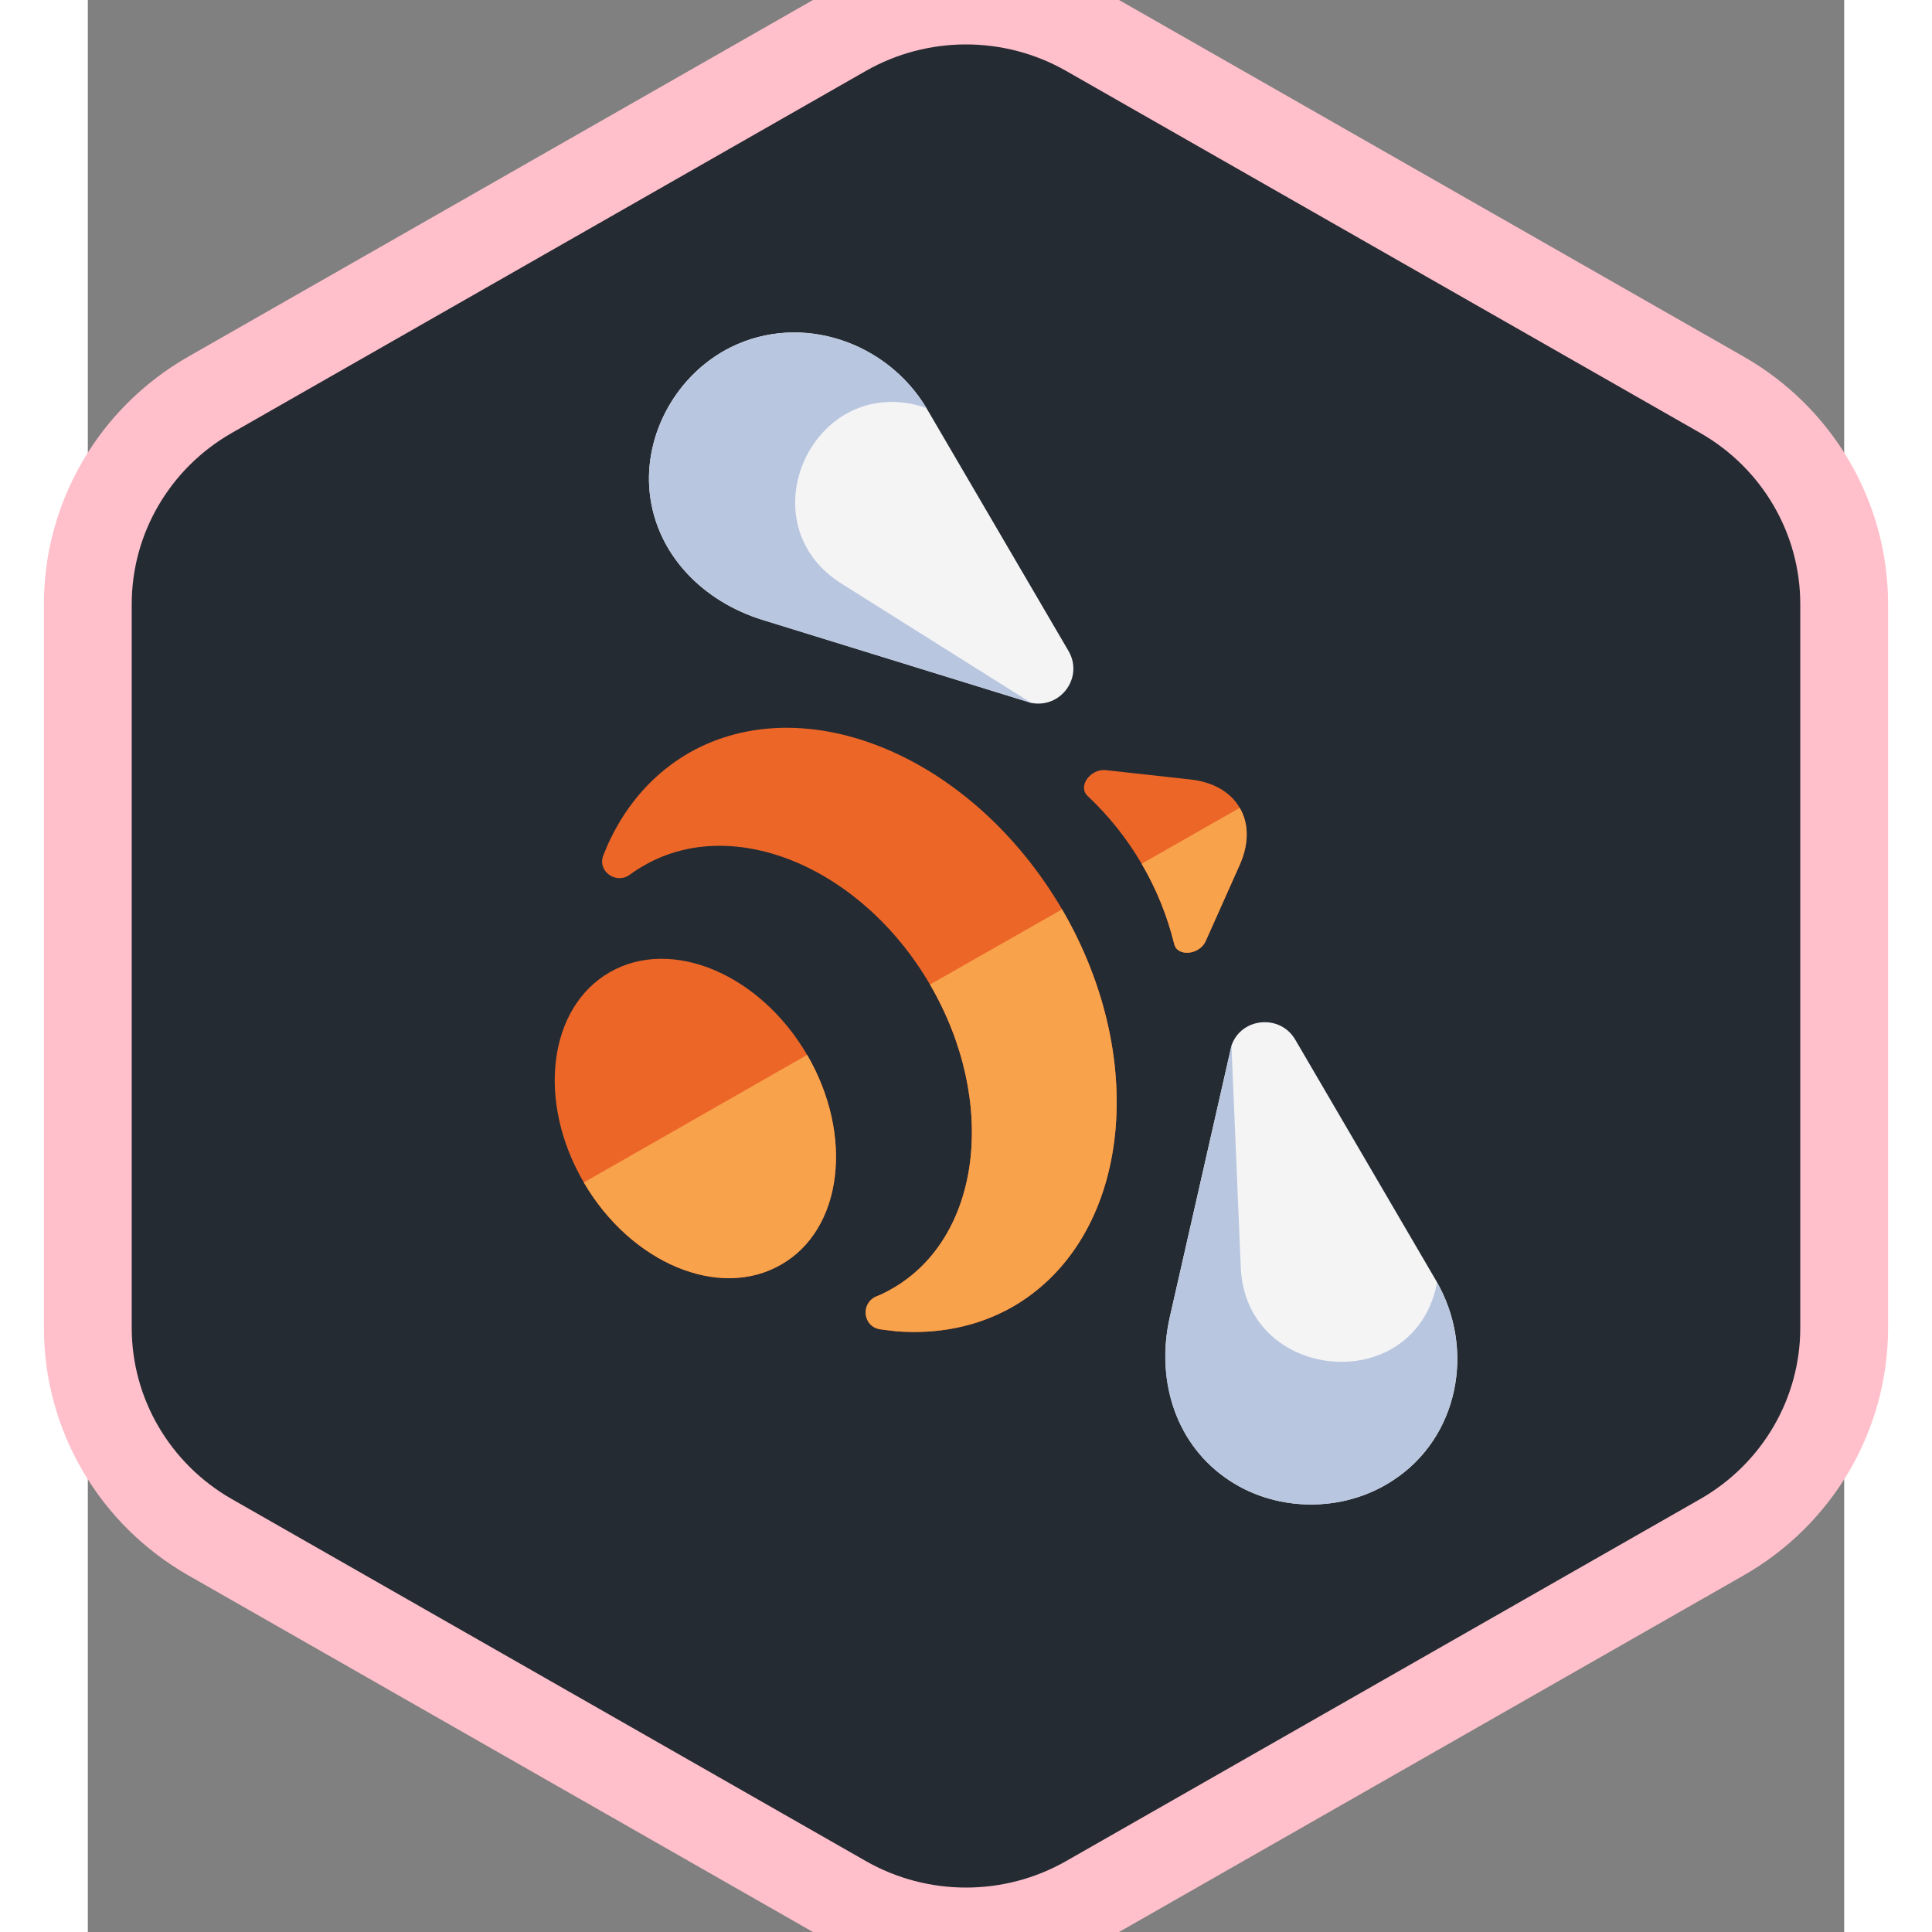 <?xml version="1.0" encoding="UTF-8"?>
<svg xmlns="http://www.w3.org/2000/svg" xmlns:xlink="http://www.w3.org/1999/xlink" width="17px" height="17px" viewBox="0 0 20 22" version="1.1">
<rect x="0" y="0" width="20" height="22" fill="#808080" stroke="none"/>
<g id="surface1">
<path style=" stroke:pink; stroke-width:1;fill-rule:nonzero;fill:rgb(14.118%,16.863%,20%);fill-opacity:1;" d="M 18.609 4.496 L 11.391 0.375 C 10.531 -0.117 9.469 -0.117 8.609 0.375 L 1.391 4.496 C 0.531 4.988 0 5.895 0 6.879 L 0 15.121 C 0 16.105 0.531 17.012 1.391 17.504 L 8.609 21.625 C 9.469 22.117 10.531 22.117 11.391 21.625 L 18.609 17.504 C 19.469 17.012 20 16.105 20 15.121 L 20 6.879 C 20 5.895 19.469 4.988 18.609 4.496 Z M 18.609 4.496 "/>
<path style=" stroke:none;fill-rule:nonzero;fill:rgb(92.549%,40%,15.686%);fill-opacity:1;" d="M 12.371 10.75 C 12.406 10.898 12.66 10.875 12.73 10.715 L 13.117 9.848 C 13.223 9.609 13.223 9.379 13.117 9.199 C 13.012 9.016 12.809 8.902 12.547 8.875 L 11.594 8.77 C 11.418 8.75 11.27 8.953 11.383 9.062 C 11.871 9.52 12.211 10.105 12.371 10.75 Z M 12.371 10.75 "/>
<path style=" stroke:none;fill-rule:nonzero;fill:rgb(92.549%,40%,15.686%);fill-opacity:1;" d="M 11.094 10.355 C 10.074 8.613 8.176 7.816 6.844 8.574 C 6.445 8.805 6.145 9.148 5.945 9.566 C 5.918 9.621 5.895 9.68 5.871 9.738 C 5.797 9.922 6.02 10.078 6.176 9.957 C 6.23 9.918 6.285 9.883 6.34 9.852 C 7.359 9.27 8.812 9.879 9.59 11.211 C 10.367 12.547 10.176 14.098 9.156 14.676 C 9.102 14.707 9.043 14.738 8.98 14.762 C 8.797 14.84 8.824 15.109 9.023 15.137 C 9.086 15.148 9.148 15.152 9.211 15.16 C 9.672 15.195 10.125 15.113 10.527 14.883 C 11.855 14.121 12.109 12.098 11.094 10.355 Z M 11.094 10.355 "/>
<path style=" stroke:none;fill-rule:nonzero;fill:rgb(92.549%,40%,15.686%);fill-opacity:1;" d="M 8.191 12.012 C 7.652 11.09 6.648 10.668 5.945 11.07 C 5.242 11.473 5.109 12.543 5.648 13.465 C 6.184 14.383 7.188 14.805 7.891 14.402 C 8.594 14.004 8.727 12.934 8.191 12.012 Z M 8.191 12.012 "/>
<path style=" stroke:none;fill-rule:nonzero;fill:rgb(95.686%,95.686%,96.078%);fill-opacity:1;" d="M 15.355 14.586 L 13.75 11.84 C 13.578 11.543 13.133 11.586 13.023 11.906 L 12.32 15 C 12.168 15.68 12.363 16.406 12.949 16.824 C 13.504 17.223 14.289 17.234 14.859 16.859 C 15.613 16.371 15.805 15.359 15.355 14.586 Z M 15.355 14.586 "/>
<path style=" stroke:none;fill-rule:nonzero;fill:rgb(95.686%,95.686%,96.078%);fill-opacity:1;" d="M 9.562 4.668 L 11.168 7.414 C 11.34 7.711 11.082 8.07 10.742 8.004 L 7.684 7.059 C 7.012 6.852 6.473 6.32 6.398 5.609 C 6.328 4.934 6.715 4.254 7.324 3.953 C 8.129 3.555 9.113 3.895 9.562 4.668 Z M 9.562 4.668 "/>
<path style=" stroke:none;fill-rule:nonzero;fill:rgb(72.157%,77.647%,87.451%);fill-opacity:1;" d="M 12.949 16.824 C 13.504 17.223 14.289 17.234 14.859 16.859 C 15.605 16.375 15.801 15.375 15.363 14.605 C 15.363 14.621 15.359 14.633 15.355 14.648 C 15.07 15.914 13.184 15.73 13.129 14.434 L 13.023 11.91 C 13.023 11.91 12.32 15.004 12.32 15.004 C 12.164 15.68 12.363 16.406 12.949 16.824 Z M 12.949 16.824 "/>
<path style=" stroke:none;fill-rule:nonzero;fill:rgb(72.157%,77.647%,87.451%);fill-opacity:1;" d="M 6.398 5.609 C 6.328 4.934 6.715 4.254 7.324 3.953 C 8.125 3.559 9.098 3.891 9.551 4.648 C 9.539 4.645 9.523 4.641 9.512 4.633 C 8.258 4.246 7.477 5.957 8.586 6.648 L 10.742 8.004 L 7.684 7.059 C 7.012 6.852 6.473 6.32 6.398 5.609 Z M 6.398 5.609 "/>
<path style=" stroke:none;fill-rule:nonzero;fill:rgb(97.647%,63.529%,29.804%);fill-opacity:1;" d="M 12.73 10.715 L 13.117 9.848 C 13.223 9.609 13.223 9.379 13.117 9.199 L 12 9.836 C 12.168 10.121 12.293 10.43 12.371 10.75 C 12.406 10.898 12.66 10.875 12.73 10.715 Z M 12.73 10.715 "/>
<path style=" stroke:none;fill-rule:nonzero;fill:rgb(97.647%,63.529%,29.804%);fill-opacity:1;" d="M 8.191 12.012 L 5.648 13.465 C 6.184 14.383 7.188 14.805 7.891 14.402 C 8.594 14.004 8.727 12.934 8.191 12.012 Z M 8.191 12.012 "/>
<path style=" stroke:none;fill-rule:nonzero;fill:rgb(97.647%,63.529%,29.804%);fill-opacity:1;" d="M 11.094 10.355 L 9.59 11.211 C 10.367 12.543 10.176 14.094 9.156 14.676 C 9.102 14.707 9.043 14.738 8.98 14.762 C 8.797 14.84 8.824 15.105 9.023 15.137 C 9.086 15.145 9.148 15.152 9.211 15.16 C 9.672 15.195 10.125 15.109 10.527 14.883 C 11.855 14.121 12.109 12.098 11.094 10.355 Z M 11.094 10.355 "/>
</g>
</svg>
